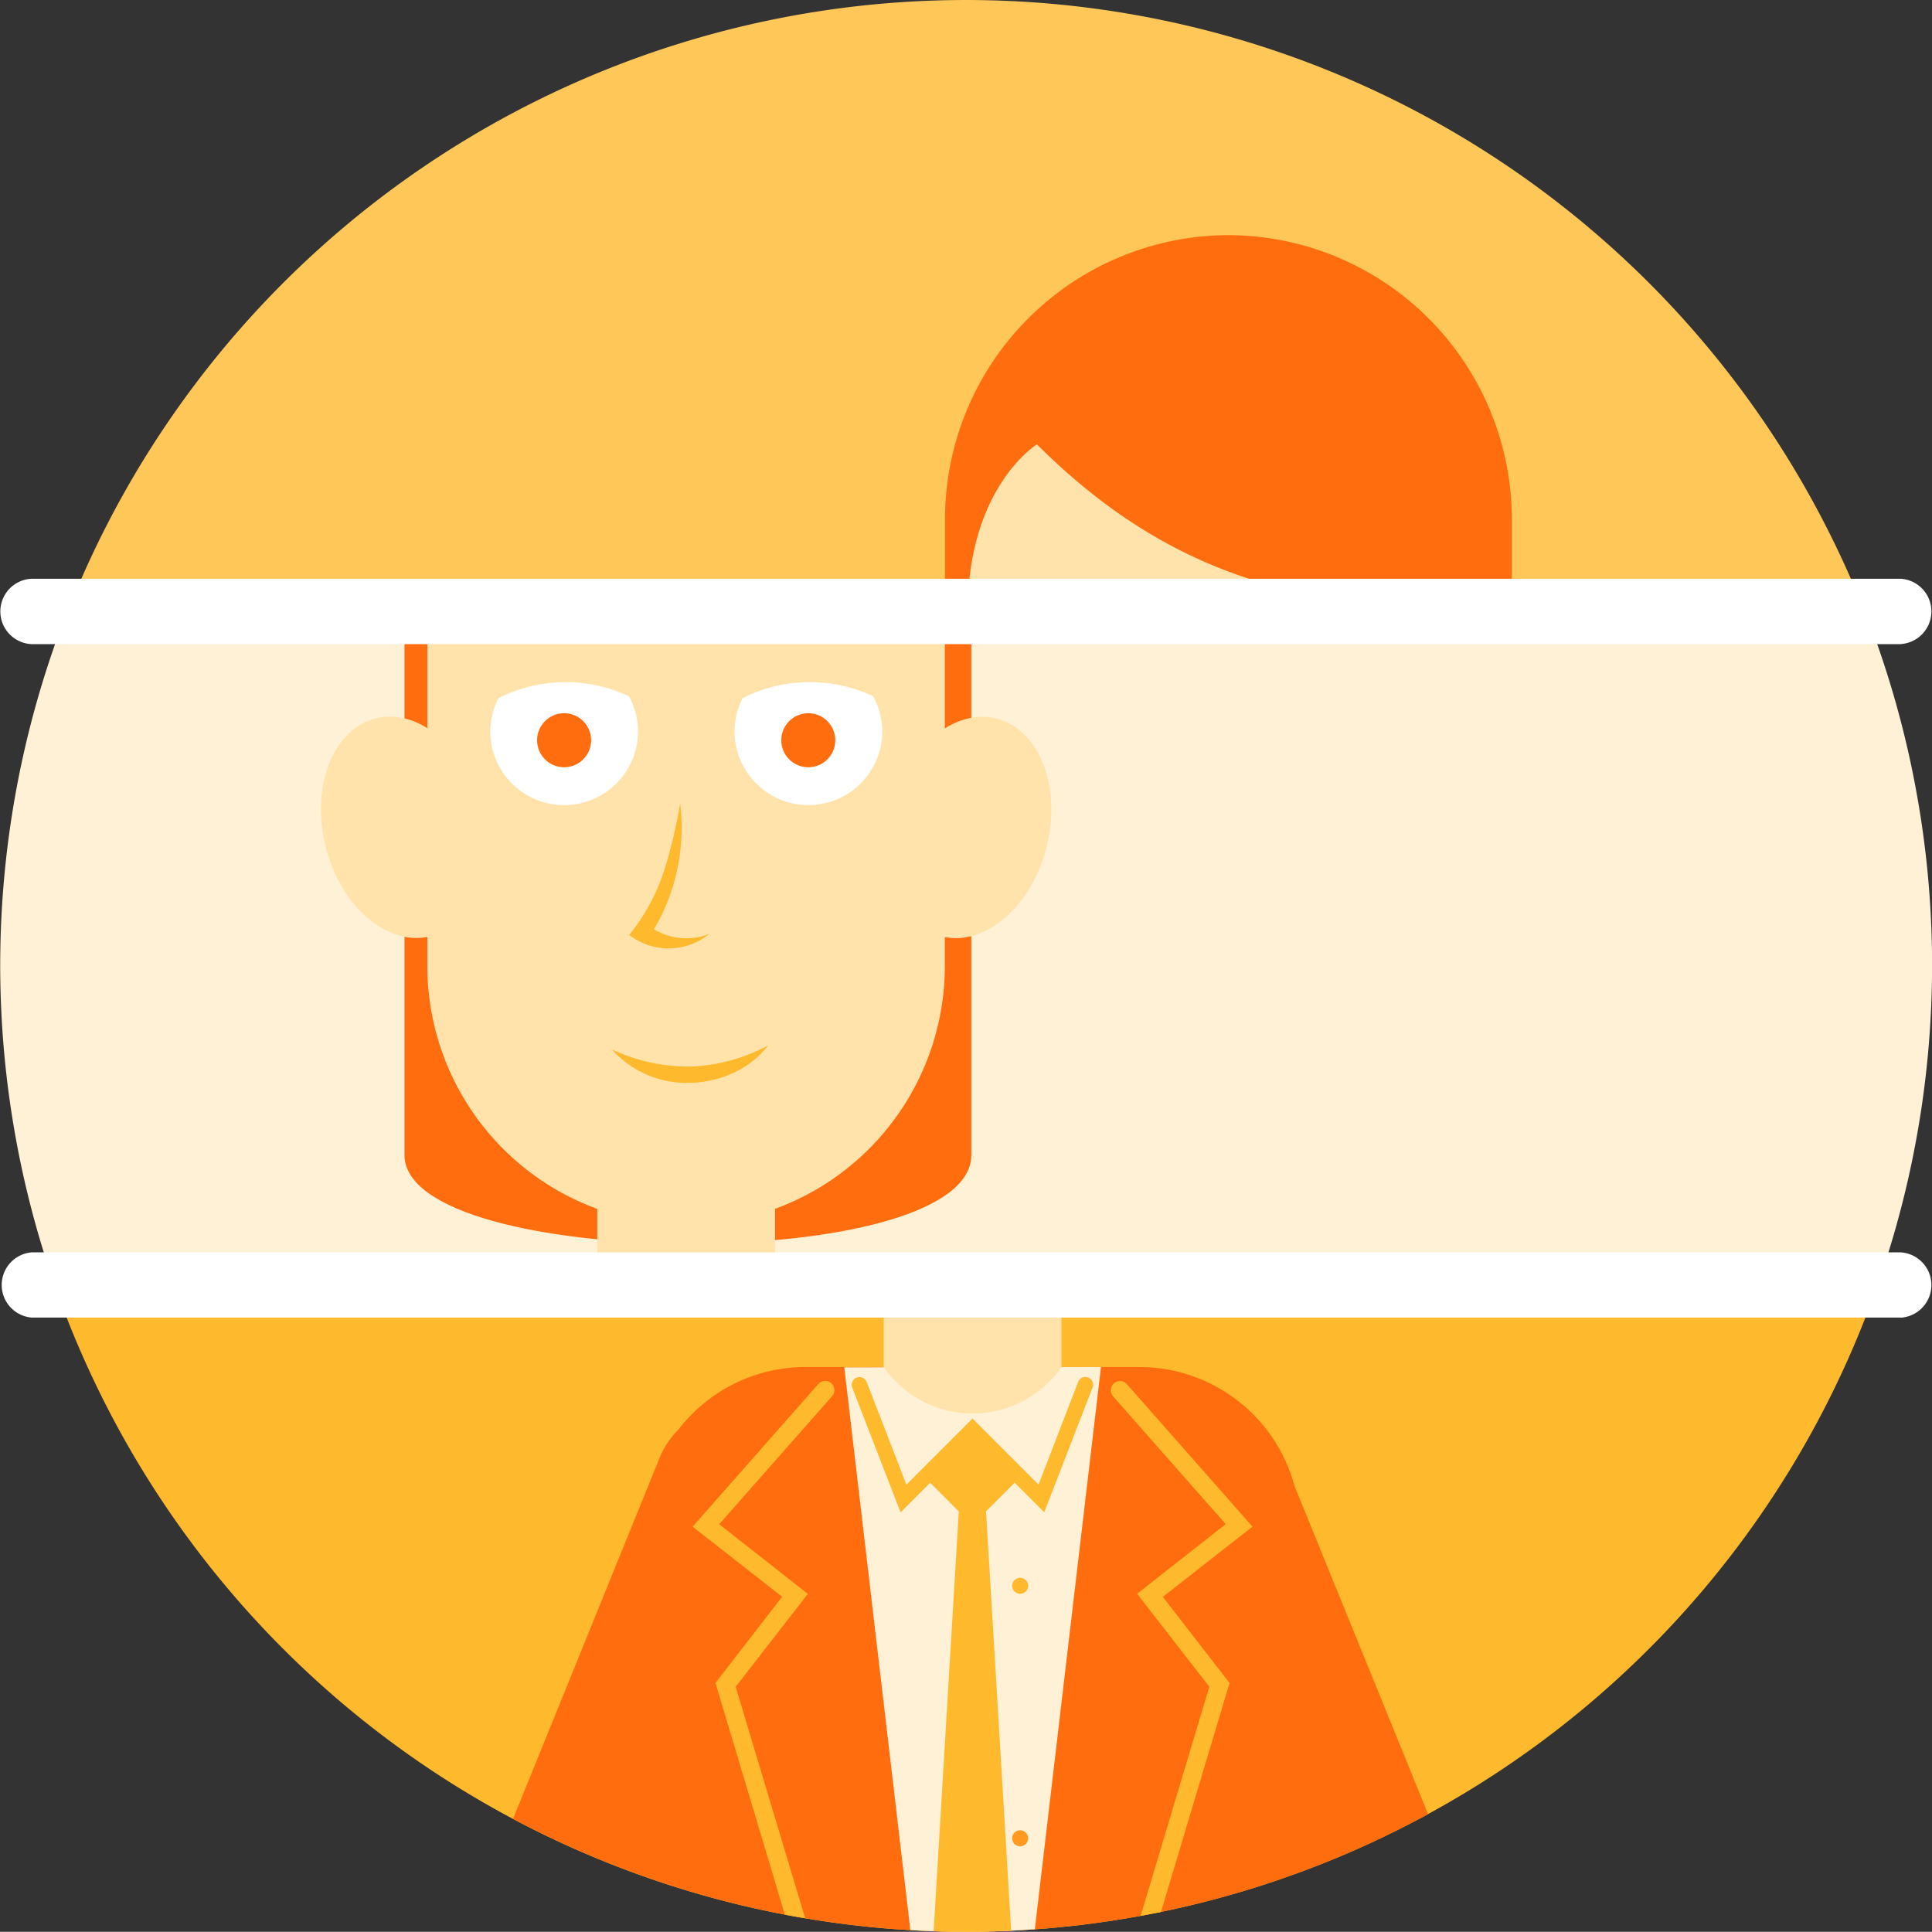 <svg xmlns="http://www.w3.org/2000/svg" xmlns:xlink="http://www.w3.org/1999/xlink" viewBox="0 0 85.492 85.482">
  <rect x="0" y="0" width="85.492" height="85.482" fill="#333333" stroke="none"/>
  <defs>
    <style>
      .cls-1 {
        fill: #ffb92d;
      }

      .cls-2 {
        fill: #ffc757;
      }

      .cls-3 {
        fill: #fff1d5;
      }

      .cls-4 {
        fill: url(#linear-gradient);
      }

      .cls-5 {
        fill: #ffe3ab;
      }

      .cls-6 {
        fill: url(#linear-gradient-2);
      }

      .cls-7 {
        fill: url(#linear-gradient-3);
      }

      .cls-8 {
        fill: #fff;
      }

      .cls-9 {
        fill: url(#linear-gradient-4);
      }

      .cls-10 {
        fill: url(#linear-gradient-5);
      }

      .cls-11 {
        fill: url(#linear-gradient-6);
      }

      .cls-12 {
        fill: url(#linear-gradient-7);
      }
    </style>
    <linearGradient id="linear-gradient" x1="0.5" y1="-0.072" x2="0.5" y2="-0.162" gradientUnits="objectBoundingBox">
      <stop offset="0.12" stop-color="#ff6d0e"/>
      <stop offset="0.25" stop-color="#ff7511"/>
      <stop offset="0.46" stop-color="#ff8b1a"/>
      <stop offset="0.72" stop-color="#ffb029"/>
      <stop offset="0.78" stop-color="#ffb92d"/>
    </linearGradient>
    <linearGradient id="linear-gradient-2" x1="0.5" y1="-0.055" x2="0.5" y2="-0.214" xlink:href="#linear-gradient"/>
    <linearGradient id="linear-gradient-3" x1="0.5" y1="-1.192" x2="0.5" y2="-1.561" xlink:href="#linear-gradient"/>
    <linearGradient id="linear-gradient-4" x1="0.183" y1="-8.401" x2="0.155" y2="-9.147" xlink:href="#linear-gradient"/>
    <linearGradient id="linear-gradient-5" x1="0.5" y1="-2.686" x2="0.5" y2="-3.378" xlink:href="#linear-gradient"/>
    <linearGradient id="linear-gradient-6" x1="0.545" y1="-0.161" x2="0.552" y2="-0.31" xlink:href="#linear-gradient"/>
    <linearGradient id="linear-gradient-7" x1="-0.507" y1="46.787" x2="1.29" y2="-35.657" xlink:href="#linear-gradient"/>
  </defs>
  <g id="HP_Icon1" transform="translate(-0.471 -0.5)">
    <path id="Path_488" data-name="Path 488" class="cls-1" d="M14.57,332.4a42.727,42.727,0,0,0,80.666,0Z" transform="translate(-11.684 -275.043)"/>
    <path id="Path_489" data-name="Path 489" class="cls-2" d="M95.241,29.125a42.731,42.731,0,0,0-80.671,0Z" transform="translate(-11.684)"/>
    <path id="Path_490" data-name="Path 490" class="cls-3" d="M83.6,188.249a42.791,42.791,0,0,0-.56-29.8H3.487a42.8,42.8,0,0,0-.56,29.807Z" transform="translate(-0.04 -130.892)"/>
    <path id="Path_491" data-name="Path 491" class="cls-4" d="M269.662,77.893V73.781A12.579,12.579,0,0,0,257.121,61.24h0A12.577,12.577,0,0,0,244.58,73.781v4.111Z" transform="translate(-202.292 -50.335)"/>
    <path id="Path_492" data-name="Path 492" class="cls-5" d="M261.91,73.58h0a11.449,11.449,0,0,0-11.45,11.452v3.082h22.9V85.03A11.45,11.45,0,0,0,261.91,73.58Z" transform="translate(-207.165 -60.561)"/>
    <path id="Path_493" data-name="Path 493" class="cls-6" d="M262.482,71.676c-9.756-1.576-13.593,4.908-14.187,8.421a35.373,35.373,0,0,0-.442,6.242h.442c0-5.511,3.06-7.394,3.06-7.394,6.463,6.463,12.886,7.27,19.832,7.27C271.751,82.4,272.236,73.244,262.482,71.676Z" transform="translate(-204.999 -58.782)"/>
    <path id="Path_494" data-name="Path 494" class="cls-7" d="M130.034,182.5c0,5.311-25.084,5.16-25.084,0V158.45h25.084Z" transform="translate(-86.581 -130.892)"/>
    <rect id="Rectangle_777" data-name="Rectangle 777" class="cls-5" width="7.866" height="17.629" transform="translate(26.9 39.733)"/>
    <path id="Path_495" data-name="Path 495" class="cls-5" d="M110.86,158.45v15.683a11.451,11.451,0,0,0,11.448,11.45h0a11.452,11.452,0,0,0,11.452-11.45V158.45Z" transform="translate(-91.479 -130.892)"/>
    <ellipse id="Ellipse_46" data-name="Ellipse 46" class="cls-5" cx="3.536" cy="4.971" rx="3.536" ry="4.971" transform="translate(13.673 33.148) rotate(-14.09)"/>
    <ellipse id="Ellipse_47" data-name="Ellipse 47" class="cls-5" cx="4.971" cy="3.536" rx="4.971" ry="3.536" transform="translate(38.716 41.076) rotate(-75.91)"/>
    <path id="Path_496" data-name="Path 496" class="cls-1" d="M165.412,270.55a4.084,4.084,0,0,1-1.506,1.2,4.8,4.8,0,0,1-1.917.454,4.446,4.446,0,0,1-3.5-1.483,8,8,0,0,0,3.483.764A7.914,7.914,0,0,0,165.412,270.55Z" transform="translate(-130.95 -223.789)"/>
    <path id="Path_497" data-name="Path 497" class="cls-8" d="M127.5,177.406a3.229,3.229,0,0,0-.363,1.514,3.268,3.268,0,1,0,6.536-.1,3.21,3.21,0,0,0-.408-1.5A6.575,6.575,0,0,0,127.5,177.406Z" transform="translate(-104.97 -146.012)"/>
    <ellipse id="Ellipse_48" data-name="Ellipse 48" class="cls-9" cx="1.196" cy="1.196" rx="1.196" ry="1.196" transform="translate(24.237 32.06)"/>
    <path id="Path_498" data-name="Path 498" class="cls-8" d="M190.571,177.405a3.229,3.229,0,0,0-.361,1.514,3.268,3.268,0,1,0,6.536-.1,3.231,3.231,0,0,0-.408-1.5A6.578,6.578,0,0,0,190.571,177.405Z" transform="translate(-157.235 -146.012)"/>
    <ellipse id="Ellipse_49" data-name="Ellipse 49" class="cls-10" cx="1.196" cy="1.196" rx="1.196" ry="1.196" transform="translate(35.042 32.06)"/>
    <path id="Path_499" data-name="Path 499" class="cls-1" d="M164.1,213.587a8.841,8.841,0,0,0,1.153-5.567,21.311,21.311,0,0,1-.672,2.864A8.876,8.876,0,0,1,163,213.841a2.85,2.85,0,0,0,3.551-.05A2.741,2.741,0,0,1,164.1,213.587Z" transform="translate(-134.687 -171.97)"/>
    <path id="Path_500" data-name="Path 500" class="cls-11" d="M167.58,358.892a7.113,7.113,0,0,0-6.842-5.263H145.92a7.083,7.083,0,0,0-5.6,2.765,3.789,3.789,0,0,0-.839,1.263L133,373.621a42.742,42.742,0,0,0,40.491-.206Z" transform="translate(-109.826 -292.637)"/>
    <path id="Path_501" data-name="Path 501" class="cls-3" d="M221.484,378.546q1.227.072,2.467.072,1.542,0,3.041-.11l2.926-24.879-11.358.014Z" transform="translate(-180.729 -292.637)"/>
    <ellipse id="Ellipse_50" data-name="Ellipse 50" class="cls-12" cx="0.355" cy="0.355" rx="0.355" ry="0.355" transform="translate(45.258 81.49)"/>
    <path id="Path_502" data-name="Path 502" class="cls-5" d="M228.75,332.44v3.63a4.79,4.79,0,0,0,7.866,0v-3.63Z" transform="translate(-189.174 -275.077)"/>
    <path id="Path_503" data-name="Path 503" class="cls-1" d="M181.295,370.8l3.193-4.111-3.921-3.083,4.983-5.653a.407.407,0,1,0-.61-.538l-5.55,6.3,3.961,3.1L180.4,370.63l3.071,10.253c.3.057.6.111.9.161Z" transform="translate(-148.27 -295.658)"/>
    <path id="Path_504" data-name="Path 504" class="cls-1" d="M288.121,357.391a.407.407,0,0,0-.612.538l4.983,5.653-3.921,3.083,3.195,4.111-3.039,10.143c.3-.055.6-.115.9-.171l2.976-9.936.06-.2-2.953-3.81,3.966-3.108Z" transform="translate(-237.783 -295.639)"/>
    <path id="Path_505" data-name="Path 505" class="cls-1" d="M225.525,380.71c.672,0,1.338-.017,2-.048l-1.113-18.556h0l1.266-1.268,1.31,1.31,2.145-5.538a.343.343,0,0,0-.639-.247l-1.759,4.56L225.813,358l-2.924,2.924-1.764-4.557a.343.343,0,0,0-.639.247l2.145,5.538,1.31-1.312,1.266,1.269-1.113,18.578C224.569,380.7,225.049,380.71,225.525,380.71Z" transform="translate(-182.309 -294.728)"/>
    <path id="Path_506" data-name="Path 506" class="cls-1" d="M262.629,408.386a.353.353,0,1,0-.1.25A.355.355,0,0,0,262.629,408.386Z" transform="translate(-216.662 -337.717)"/>
    <path id="Path_507" data-name="Path 507" class="cls-8" d="M84.581,152.893H1.868a1.448,1.448,0,0,1,0-2.893H84.581a1.448,1.448,0,0,1,0,2.89Z" transform="translate(0 -123.89)"/>
    <path id="Path_508" data-name="Path 508" class="cls-8" d="M84.93,326.885H2.217a1.448,1.448,0,0,1,0-2.885H84.93a1.448,1.448,0,0,1,0,2.89Z" transform="translate(-0.349 -268.082)"/>
  </g>
</svg>
